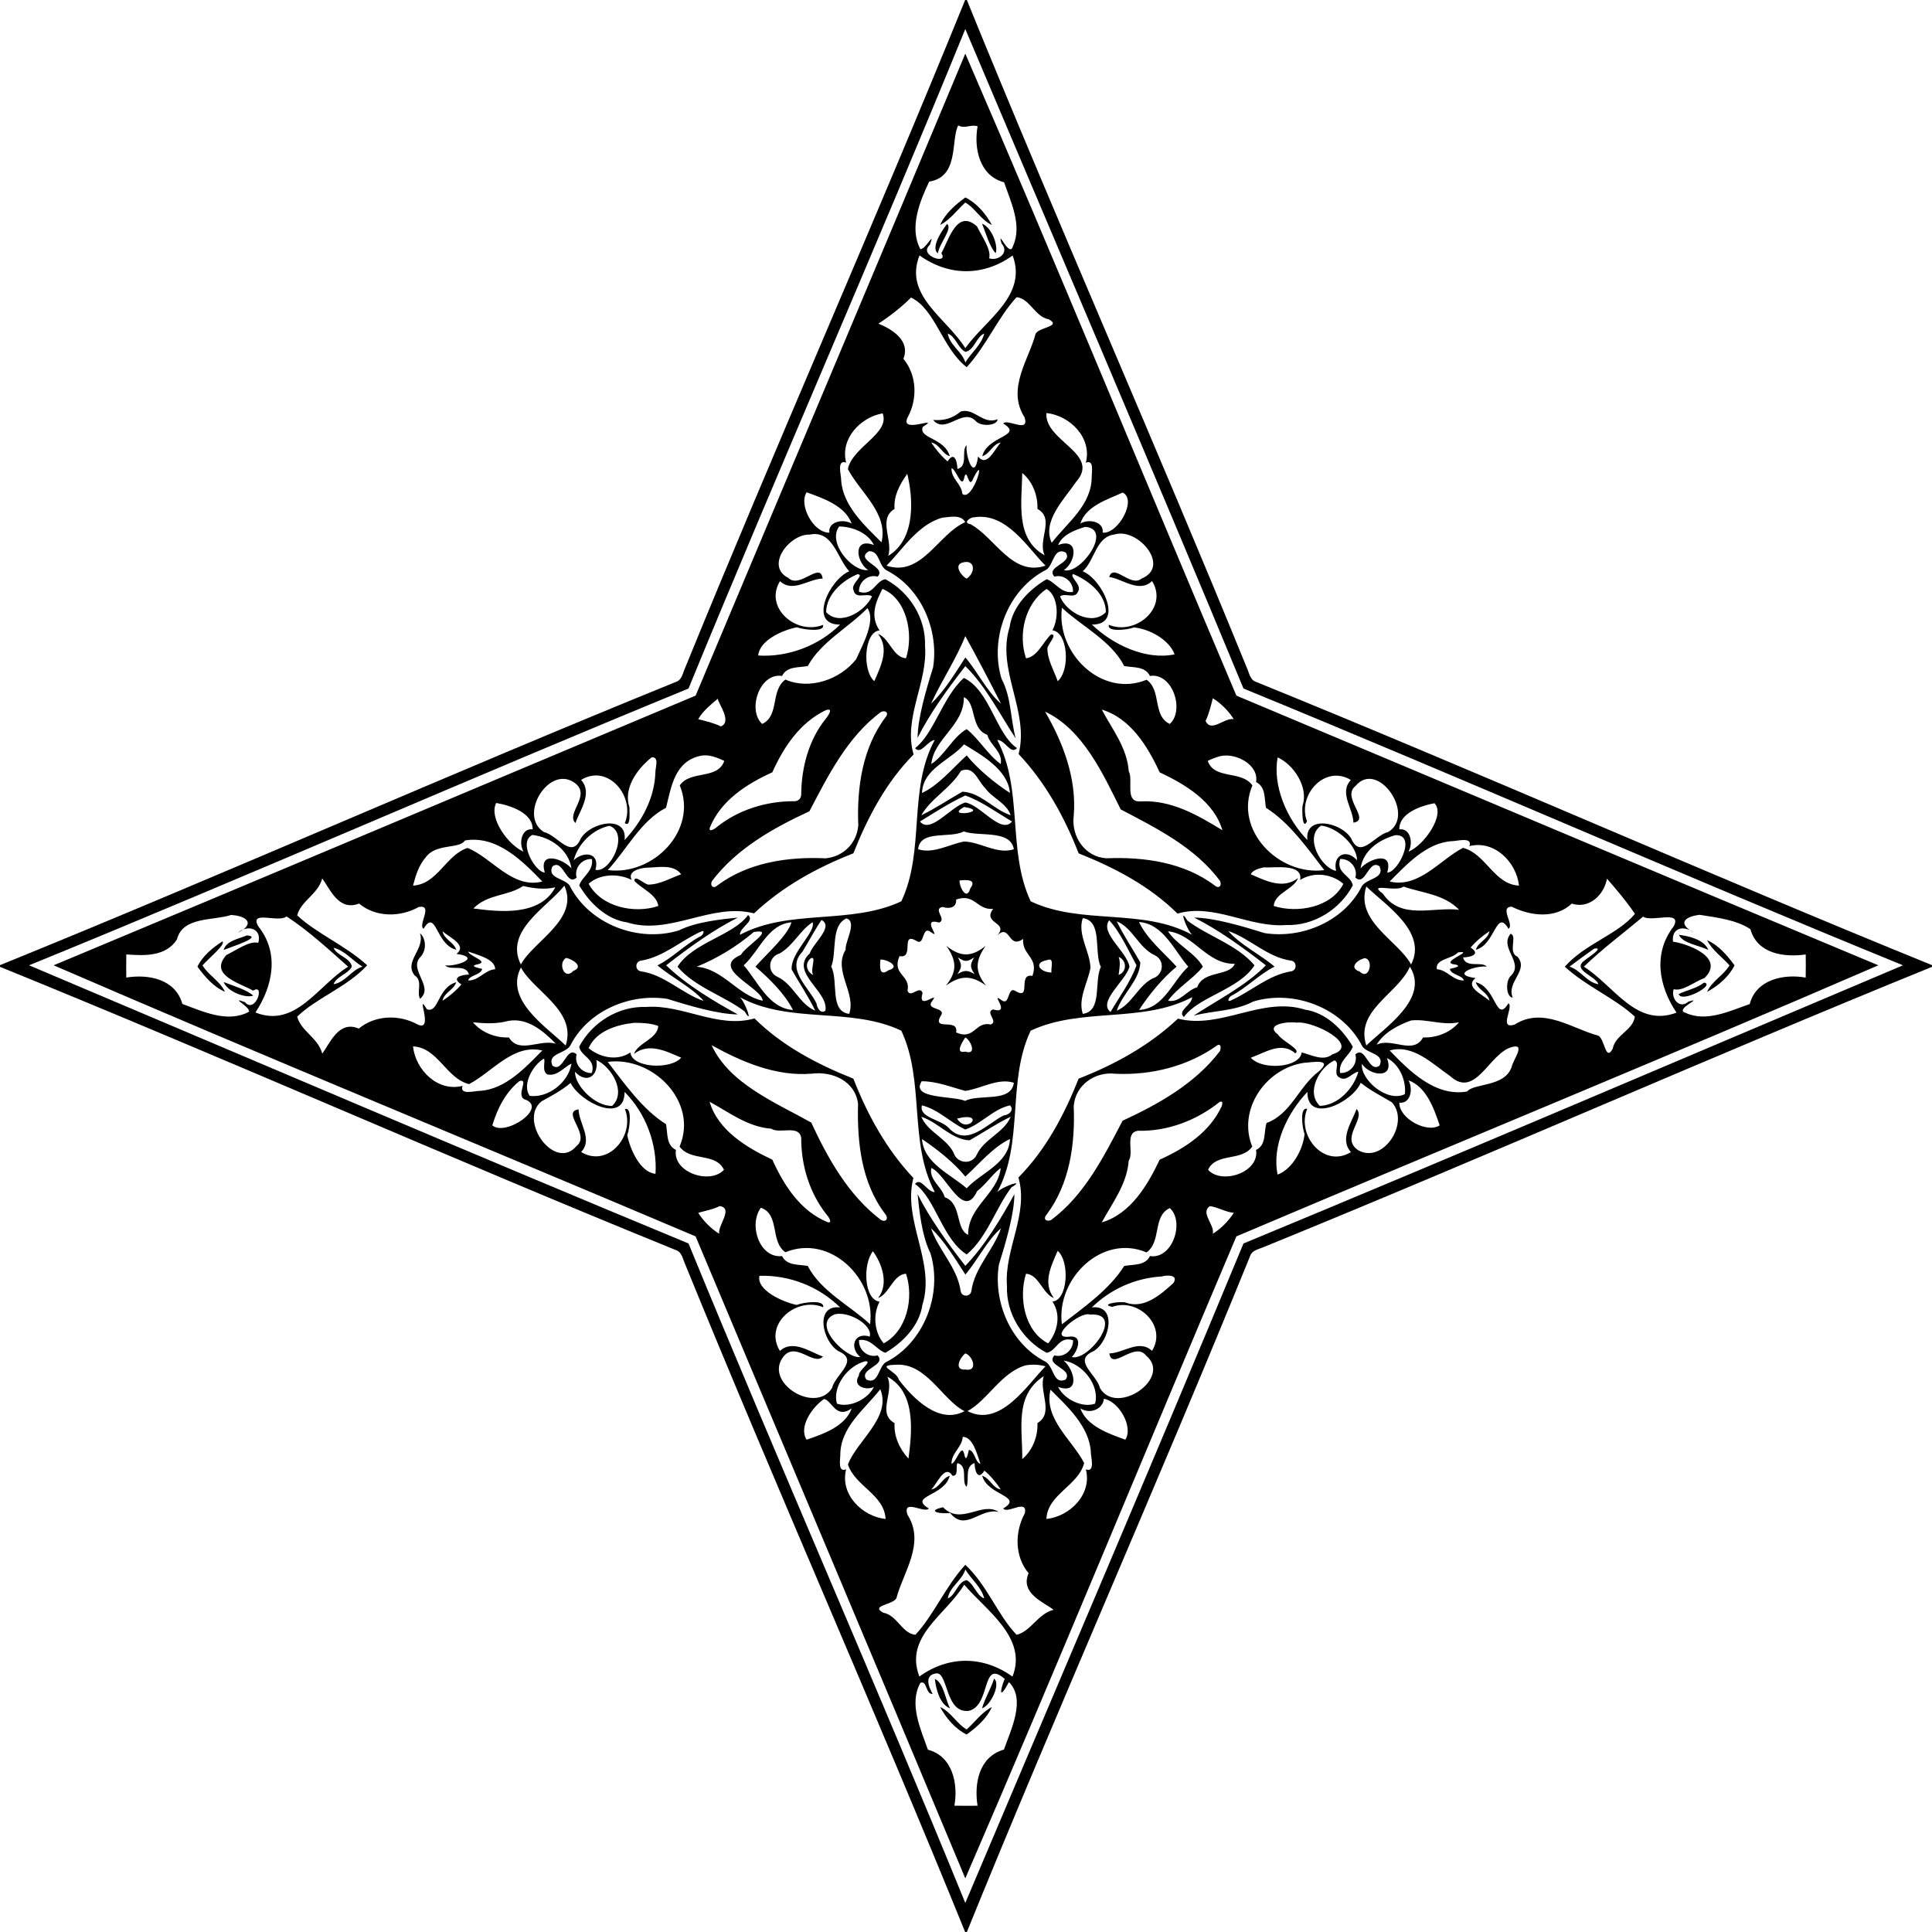 <?xml version="1.0" encoding="UTF-8" ?>
<!DOCTYPE svg PUBLIC "-//W3C//DTD SVG 1.1//EN" "http://www.w3.org/Graphics/SVG/1.1/DTD/svg11.dtd">
<svg width="1021pt" height="1021pt" viewBox="0 0 1021 1021" version="1.1" xmlns="http://www.w3.org/2000/svg">
<path fill="#000000" opacity="1.00" d=" M 510.05 0.00 L 510.95 0.00 C 559.01 118.26 610.80 234.82 658.96 353.02 C 660.18 355.63 660.59 359.33 663.74 360.34 C 783.41 408.94 901.32 461.43 1021.00 510.05 L 1021.00 510.95 C 902.74 559.01 786.18 610.80 667.98 658.96 C 665.37 660.18 661.67 660.59 660.66 663.74 C 612.06 783.41 559.57 901.32 510.95 1021.00 L 510.05 1021.00 C 461.99 902.74 410.20 786.18 362.04 667.98 C 360.81 665.37 360.41 661.67 357.26 660.66 C 237.59 612.06 119.68 559.57 0.00 510.95 L 0.00 510.05 C 119.68 461.43 237.59 408.94 357.26 360.34 C 360.41 359.33 360.81 355.63 362.04 353.02 C 410.20 234.82 461.99 118.26 510.05 0.00 M 510.13 15.35 C 462.51 132.04 411.70 247.22 363.86 363.86 C 247.22 411.70 132.04 462.51 15.35 510.13 C 130.68 558.90 247.45 608.91 363.86 657.14 C 411.70 773.78 462.51 888.96 510.13 1005.65 C 558.90 890.32 608.91 773.55 657.14 657.14 C 773.55 608.91 890.32 558.90 1005.65 510.13 C 888.96 462.51 773.78 411.70 657.14 363.86 C 608.91 247.45 558.90 130.68 510.13 15.35 Z" />
<path fill="#000000" opacity="1.00" d=" M 510.13 28.35 C 558.52 140.09 605.51 254.77 653.39 367.61 C 766.47 415.09 879.52 462.90 992.65 510.13 C 880.91 558.52 766.23 605.51 653.39 653.39 C 605.51 766.23 558.52 880.91 510.13 992.65 C 462.90 879.52 415.09 766.47 367.61 653.39 C 254.77 605.51 140.09 558.52 28.35 510.13 C 141.48 462.90 254.53 415.09 367.61 367.61 C 415.09 254.53 462.90 141.48 510.13 28.35 M 506.39 66.27 C 502.36 74.01 507.08 93.48 491.04 95.97 C 486.15 106.22 480.35 120.34 486.36 131.62 C 489.02 132.16 494.50 120.99 491.40 129.41 C 484.86 135.07 501.66 140.34 497.47 133.77 C 501.29 127.32 505.56 109.98 516.32 119.66 C 518.89 125.00 523.96 131.87 522.74 136.49 C 527.45 138.15 533.62 133.48 529.31 128.70 C 526.68 119.81 533.48 136.69 535.25 130.20 C 540.38 119.27 534.16 106.66 530.62 96.32 C 517.67 93.00 514.53 78.37 516.63 66.75 C 512.90 65.54 509.94 68.27 506.39 66.27 M 485.93 134.98 C 477.50 156.20 500.15 167.97 510.14 183.97 C 520.83 168.94 543.06 156.27 535.15 135.02 C 519.71 146.11 501.47 146.07 485.93 134.98 M 481.45 157.24 C 476.33 162.42 469.95 167.32 464.21 171.03 C 471.09 173.83 481.30 179.83 477.42 189.61 C 484.55 198.22 485.01 210.78 479.63 220.64 C 475.17 229.85 498.07 219.06 487.62 225.63 C 485.38 231.90 499.17 231.23 501.92 241.10 C 497.78 239.81 496.47 234.62 492.12 233.86 C 494.46 237.45 497.73 241.32 500.78 243.83 C 504.14 238.38 505.88 243.41 505.97 247.83 C 511.89 246.26 507.79 238.02 510.82 235.27 C 510.15 241.37 515.04 254.81 516.89 241.23 C 521.57 247.16 525.47 237.59 528.88 233.86 C 524.53 234.62 523.22 239.81 519.09 241.11 C 521.74 230.16 541.21 230.53 530.17 223.82 C 532.34 220.96 544.15 229.29 541.47 220.58 C 531.75 205.52 543.86 189.76 547.28 176.39 C 549.10 172.84 561.29 172.59 554.23 168.74 C 546.77 167.35 544.40 157.82 537.25 157.06 C 527.54 167.44 521.48 182.44 510.87 194.05 C 497.91 184.07 494.39 163.44 481.45 157.24 M 500.88 176.27 C 501.80 182.38 508.29 185.62 510.17 191.55 C 512.93 186.77 518.80 182.13 520.13 176.26 C 515.89 177.97 514.92 185.15 510.14 185.94 C 506.21 183.87 505.01 177.83 500.88 176.27 M 466.44 218.44 C 454.59 220.55 443.93 231.96 447.16 244.46 C 441.96 242.60 444.62 251.43 444.51 253.47 C 445.20 267.20 457.28 278.06 465.85 286.60 C 469.55 271.20 454.41 260.11 448.07 247.86 C 450.55 236.07 470.52 229.05 466.44 218.44 M 552.99 218.27 C 551.87 233.20 581.95 239.67 568.68 254.65 C 562.61 263.61 550.45 275.51 555.80 286.85 C 564.05 276.17 577.00 266.87 576.93 251.92 C 576.96 249.01 578.22 242.79 573.82 244.52 C 577.27 231.42 565.46 219.58 552.99 218.27 M 502.86 247.40 C 502.49 252.86 508.20 255.75 508.58 261.04 C 514.20 265.45 521.68 238.41 514.50 252.47 C 511.83 259.65 511.27 247.06 509.73 251.84 C 508.34 259.50 505.37 247.91 502.86 247.40 M 479.44 250.41 C 475.45 256.14 472.19 261.95 472.75 268.94 C 463.76 274.30 472.08 285.59 469.40 293.76 C 484.64 284.57 482.26 261.70 479.44 250.41 M 540.22 249.97 C 540.01 265.45 536.32 284.67 552.09 293.48 C 548.12 285.37 557.75 274.17 548.25 268.94 C 548.55 261.93 545.69 254.41 540.22 249.97 M 426.29 260.18 C 421.89 266.82 429.91 281.70 438.27 281.49 C 437.53 275.57 445.68 274.03 450.07 276.70 C 446.71 267.34 434.98 263.28 426.29 260.18 M 593.27 260.31 C 585.15 264.06 573.93 267.35 570.92 276.69 C 575.31 274.04 583.47 275.57 582.73 281.49 C 590.95 282.36 601.03 263.85 593.27 260.31 M 498.03 273.57 C 485.00 277.08 476.49 291.03 468.47 298.94 C 487.09 305.07 495.73 282.20 510.11 275.94 C 507.72 271.70 502.03 273.25 498.03 273.57 M 514.64 273.40 C 512.79 273.31 508.55 276.39 512.89 277.02 C 525.84 284.06 534.90 304.85 552.53 298.94 C 543.10 289.61 531.90 270.51 514.64 273.40 M 443.49 278.21 C 437.03 286.75 450.45 302.33 458.76 301.26 C 452.33 296.94 450.60 283.74 461.84 288.05 C 458.66 281.47 450.42 278.34 443.49 278.21 M 573.46 278.43 C 568.05 280.13 561.52 282.43 559.16 288.05 C 570.40 283.74 568.68 296.94 562.24 301.26 C 570.91 304.02 588.48 279.39 573.46 278.43 M 427.86 282.53 C 417.33 282.06 404.09 299.12 416.59 305.39 C 422.63 311.42 433.55 296.42 434.74 305.76 C 427.29 305.88 418.98 313.49 412.20 307.11 C 403.60 321.27 420.93 335.78 434.89 330.25 C 436.27 334.15 424.85 332.86 421.07 331.50 C 413.54 333.01 401.37 338.37 400.69 346.42 C 416.44 347.40 432.76 341.23 443.97 330.07 C 426.82 330.27 438.34 306.30 448.80 301.89 C 442.38 295.10 440.20 279.89 427.86 282.53 M 589.04 282.45 C 579.12 283.58 578.62 296.17 572.20 301.89 C 582.66 306.30 594.18 330.27 577.03 330.07 C 588.16 340.72 605.48 349.00 620.74 345.81 C 617.87 338.06 607.55 332.39 599.29 331.58 C 595.67 332.93 584.87 334.14 585.99 330.18 C 599.88 335.98 617.66 321.39 608.83 307.06 C 601.89 313.70 593.01 305.70 586.17 304.94 C 588.53 297.36 597.36 310.59 603.27 305.78 C 619.00 299.29 601.15 278.63 589.04 282.45 M 459.25 291.27 C 451.03 296.15 469.07 299.49 463.77 304.73 C 458.75 303.30 453.67 307.57 453.95 312.75 C 461.56 315.11 462.49 307.03 467.88 306.09 C 480.69 312.86 489.37 326.80 488.85 341.36 C 490.37 360.81 477.19 379.32 482.80 398.73 C 468.24 413.42 458.54 431.94 450.97 450.97 C 431.82 458.44 413.55 468.49 398.49 482.69 C 375.84 476.85 353.94 494.59 331.36 487.44 C 320.44 485.91 311.41 477.03 306.09 467.88 C 307.70 463.05 313.75 460.47 312.82 453.99 C 307.59 453.56 303.31 458.75 304.73 463.77 C 299.28 468.78 297.76 453.57 291.93 457.87 C 289.01 464.20 298.29 464.10 301.01 467.94 C 311.24 488.37 337.30 498.30 358.78 491.69 C 367.98 487.06 381.87 485.74 389.93 484.92 C 377.08 491.32 363.96 500.86 352.04 510.14 C 362.56 520.35 377.45 529.28 389.93 536.08 C 379.46 536.01 364.39 531.54 352.74 527.89 C 333.21 524.80 311.31 533.86 301.77 551.79 C 299.74 557.06 288.93 556.20 291.93 563.13 C 297.76 567.42 299.27 552.22 304.73 557.23 C 303.30 562.25 307.57 567.33 312.75 567.05 C 315.11 559.42 307.03 558.52 306.09 553.12 C 312.86 540.31 326.80 531.63 341.36 532.15 C 360.81 530.63 379.32 543.81 398.73 538.20 C 413.42 552.76 431.94 562.46 450.97 570.03 C 458.44 589.18 468.49 607.45 482.69 622.51 C 476.85 645.16 494.59 667.05 487.44 689.64 C 485.91 700.56 477.03 709.59 467.88 714.91 C 463.05 713.29 460.47 707.25 453.99 708.18 C 453.56 713.41 458.75 717.69 463.77 716.27 C 468.78 721.72 453.57 723.24 457.87 729.07 C 464.20 731.99 464.10 722.71 467.94 719.99 C 488.37 709.76 498.30 683.69 491.69 662.22 C 487.06 653.02 485.74 639.12 484.92 631.07 C 491.32 643.92 500.86 657.04 510.14 668.96 C 520.35 658.44 529.28 643.55 536.08 631.07 C 536.01 641.53 531.54 656.61 527.89 668.26 C 524.80 687.79 533.86 709.69 551.79 719.23 C 557.06 721.25 556.20 732.07 563.13 729.07 C 567.42 723.24 552.22 721.72 557.23 716.27 C 562.25 717.69 567.33 713.43 567.05 708.25 C 559.42 705.87 558.52 713.97 553.12 714.91 C 540.31 708.14 531.63 694.20 532.15 679.64 C 530.63 660.19 543.81 641.68 538.20 622.27 C 552.76 607.57 562.46 589.06 570.03 570.03 C 589.18 562.56 607.45 552.51 622.51 538.31 C 645.16 544.15 667.05 526.40 689.64 533.56 C 700.56 535.09 709.59 543.97 714.91 553.12 C 713.29 557.95 707.25 560.53 708.18 567.01 C 713.41 567.43 717.69 562.25 716.27 557.23 C 721.72 552.21 723.24 567.42 729.07 563.13 C 731.99 556.79 722.71 556.90 719.99 553.06 C 709.76 532.63 683.69 522.70 662.22 529.31 C 652.46 534.49 641.17 533.97 630.78 536.76 C 642.58 528.94 658.57 520.88 668.96 510.14 C 657.04 500.86 643.92 491.32 631.07 484.92 C 641.53 484.99 656.61 489.46 668.26 493.11 C 687.79 496.20 709.69 487.14 719.23 469.21 C 721.25 463.94 732.07 464.80 729.07 457.87 C 723.24 453.57 721.72 468.78 716.27 463.77 C 717.69 458.75 713.43 453.67 708.25 453.95 C 705.87 461.56 713.97 462.49 714.91 467.88 C 708.14 480.69 694.20 489.37 679.64 488.85 C 660.19 490.37 641.68 477.19 622.27 482.80 C 607.57 468.24 589.06 458.54 570.03 450.97 C 562.56 431.82 552.51 413.55 538.31 398.49 C 544.15 375.84 526.40 353.94 533.56 331.36 C 535.09 320.44 543.97 311.41 553.12 306.09 C 557.95 307.70 560.53 313.75 567.01 312.82 C 567.43 307.59 562.25 303.31 557.23 304.73 C 552.21 299.28 567.42 297.76 563.13 291.93 C 556.79 289.01 556.90 298.29 553.06 301.01 C 532.63 311.24 522.70 337.30 529.31 358.78 C 534.49 368.54 533.97 379.83 536.76 390.22 C 528.94 378.42 520.88 362.43 510.14 352.04 C 500.86 363.96 491.32 377.08 484.92 389.93 C 484.99 379.46 489.46 364.39 493.11 352.74 C 496.20 333.21 487.14 311.31 469.21 301.77 C 464.01 299.64 465.33 291.23 459.25 291.27 M 508.23 297.43 C 503.98 299.03 508.46 304.78 510.85 305.78 C 515.86 302.51 515.30 295.05 508.23 297.43 M 453.24 303.43 C 445.11 306.73 436.69 314.26 436.58 323.50 C 443.81 331.28 457.21 323.10 460.83 315.14 C 457.69 313.17 452.11 316.95 451.04 311.82 C 449.35 308.61 457.22 303.76 453.24 303.43 M 567.09 303.36 C 565.05 304.96 571.94 309.02 569.75 312.57 C 567.99 316.86 563.14 313.03 560.18 315.18 C 563.51 323.59 577.03 331.12 584.42 323.51 C 584.41 313.93 575.30 306.71 567.09 303.36 M 466.34 311.19 C 463.11 317.57 459.44 325.23 464.81 333.17 C 456.73 333.73 455.46 354.23 462.05 359.98 C 465.55 351.88 470.11 342.95 464.05 335.04 C 469.94 337.11 471.93 347.46 478.79 347.88 C 482.95 335.26 479.32 316.49 466.34 311.19 M 553.06 311.25 C 541.66 318.94 537.93 335.15 542.21 347.89 C 548.25 347.14 551.25 339.20 555.44 335.28 C 559.09 335.02 553.88 340.37 553.52 342.50 C 553.49 348.64 556.95 354.27 558.97 359.98 C 565.82 353.86 564.25 333.95 556.17 333.12 C 560.02 325.85 558.93 314.46 553.06 311.25 M 458.42 321.40 C 448.18 331.89 434.01 339.05 426.89 351.97 C 422.06 352.91 415.87 351.97 413.30 357.21 C 401.36 355.35 394.81 375.33 402.80 382.58 C 412.05 378.23 407.01 365.02 415.06 359.14 C 427.90 364.74 444.00 359.12 452.44 348.38 C 456.08 340.43 462.94 327.86 458.42 321.40 M 561.20 321.18 C 558.04 345.15 582.19 369.00 605.94 359.23 C 613.99 364.88 608.94 378.28 618.20 382.58 C 626.19 375.33 619.64 355.35 607.70 357.21 C 605.13 351.98 598.95 352.89 594.12 351.98 C 587.21 338.55 571.79 331.07 561.20 321.18 M 510.13 336.14 C 505.49 347.95 497.50 359.93 492.01 371.90 C 498.94 365.42 504.72 355.82 510.17 347.45 C 516.42 354.71 521.72 365.62 528.99 371.90 C 523.02 360.15 515.95 346.63 510.13 336.14 M 379.33 369.26 C 375.67 372.35 371.34 375.81 368.99 380.07 C 373.06 381.09 377.18 382.04 380.98 383.89 C 387.02 381.38 379.65 371.90 379.33 369.26 M 640.93 368.99 C 639.89 373.06 638.96 377.18 637.11 380.98 C 640.06 387.45 647.18 379.00 652.01 380.07 C 649.35 375.79 645.20 371.65 640.93 368.99 M 436.47 375.29 C 422.78 381.77 414.16 394.77 408.15 408.15 C 394.64 414.25 381.01 422.98 375.17 437.24 C 374.20 440.25 377.94 437.95 378.95 436.97 C 390.38 427.85 405.08 423.35 419.64 423.42 C 421.89 423.50 423.50 421.89 423.42 419.64 C 423.56 405.68 427.32 391.22 436.14 380.16 C 437.45 378.59 440.87 373.82 436.47 375.29 M 582.26 375.00 C 587.65 385.23 595.65 395.16 596.50 407.56 C 599.12 412.36 594.02 424.19 602.91 423.51 C 618.94 422.61 633.21 430.91 646.00 438.76 C 641.55 423.58 626.38 414.52 612.85 408.15 C 606.52 394.46 597.48 379.60 582.26 375.00 M 465.58 376.25 C 447.81 389.33 437.49 410.17 427.74 428.74 C 408.69 437.54 389.24 448.44 376.25 465.62 C 375.05 467.89 376.80 469.91 378.95 468.04 C 395.22 455.79 416.38 452.64 436.31 453.60 C 445.74 452.64 452.68 445.74 453.58 436.29 C 452.75 416.40 455.71 395.20 468.04 378.95 C 469.90 376.69 467.90 375.17 465.58 376.25 M 552.29 376.07 C 561.73 392.33 569.03 411.31 567.45 430.88 C 565.97 441.89 573.17 452.86 584.71 453.58 C 604.60 452.75 625.80 455.71 642.05 468.04 C 644.30 469.90 645.82 467.90 644.75 465.58 C 631.67 447.81 610.83 437.49 592.26 427.74 C 582.74 408.60 572.22 385.48 552.29 376.07 M 370.39 399.38 C 356.56 402.22 354.77 415.72 351.98 426.88 C 338.55 433.79 331.07 449.21 321.18 459.80 C 345.15 462.96 369.00 438.81 359.23 415.06 C 364.92 406.83 379.22 412.27 382.76 402.10 C 378.93 400.32 374.68 398.56 370.39 399.38 M 644.99 399.57 C 642.65 400.16 640.40 401.05 638.24 402.10 C 641.84 412.27 655.93 406.83 661.86 415.06 C 651.81 438.72 675.93 462.97 699.84 459.83 C 690.93 448.29 681.51 434.76 669.03 426.89 C 668.09 422.06 669.03 415.87 663.79 413.30 C 665.40 404.28 653.28 397.74 644.99 399.57 M 344.35 400.25 C 336.81 406.28 329.19 416.58 332.68 426.76 C 332.51 429.22 333.54 437.39 330.18 435.01 C 335.98 421.12 321.39 403.34 307.06 412.17 C 313.57 419.09 305.93 429.16 304.12 434.94 C 298.77 429.89 313.02 420.08 303.42 413.53 C 289.91 404.27 273.70 431.03 287.40 439.68 C 294.70 441.34 302.04 454.56 306.98 443.02 C 312.36 434.34 331.68 430.54 330.07 443.97 C 339.15 434.26 346.01 421.69 346.36 407.96 C 346.35 405.53 348.50 399.79 344.35 400.25 M 675.18 400.27 C 672.48 415.43 680.06 432.84 690.93 443.97 C 689.32 430.54 708.64 434.34 714.02 443.02 C 718.95 454.56 726.30 441.34 733.60 439.69 C 748.52 430.82 728.11 401.20 716.34 415.36 C 708.65 421.43 724.65 433.34 715.24 434.74 C 715.12 427.29 707.51 418.98 713.89 412.20 C 700.22 403.79 685.41 420.22 690.71 434.04 C 688.25 439.10 687.95 428.22 688.40 425.53 C 691.61 415.87 683.44 403.85 675.18 400.27 M 262.23 424.34 C 258.10 432.19 268.64 446.68 276.69 450.08 C 274.04 445.68 275.57 437.53 281.49 438.27 C 281.62 429.59 269.78 425.63 262.23 424.34 M 758.08 424.48 C 750.77 425.82 739.29 429.84 739.51 438.27 C 745.43 437.53 746.96 445.68 744.30 450.07 C 752.39 446.98 764.01 430.55 758.08 424.48 M 322.11 436.40 C 313.09 438.31 305.53 445.84 303.16 454.64 C 308.51 449.52 317.25 450.56 314.67 459.65 C 322.30 461.70 332.94 440.52 322.11 436.40 M 698.17 436.32 C 688.87 442.44 698.45 458.96 706.11 460.23 C 704.07 452.03 711.42 448.21 717.13 454.60 C 717.31 447.25 706.98 437.25 698.17 436.32 M 281.35 441.24 C 273.52 444.99 283.06 461.13 287.91 461.10 C 284.39 449.28 297.62 453.86 302.00 458.91 C 300.48 448.88 290.69 442.29 281.35 441.24 M 737.40 441.37 C 728.80 443.71 720.41 449.49 719.00 458.91 C 723.38 453.87 736.60 449.28 733.09 461.10 C 738.52 461.51 749.14 440.85 737.40 441.37 M 245.68 444.17 C 242.95 448.80 230.37 445.57 225.02 453.02 C 221.37 457.12 219.61 462.80 218.27 468.01 C 231.21 467.32 235.51 451.92 247.07 448.11 C 259.94 453.22 270.80 469.96 286.60 465.85 C 276.51 455.39 262.68 441.21 245.68 444.17 M 767.53 444.51 C 753.80 445.20 742.94 457.28 734.40 465.85 C 749.80 469.55 760.89 454.41 773.14 448.07 C 785.21 451.09 789.58 467.43 802.73 468.01 C 801.42 455.55 789.63 443.78 776.54 447.16 C 778.41 441.96 769.55 444.62 767.53 444.51 M 341.86 458.54 C 338.66 458.69 331.33 460.22 333.85 465.02 C 326.17 461.15 316.48 462.12 311.08 467.03 C 317.66 479.27 335.14 483.09 347.89 478.79 C 347.14 472.75 339.20 469.75 335.28 465.56 C 335.02 461.90 340.37 467.12 342.50 467.48 C 348.64 467.51 354.27 464.05 359.98 462.03 C 355.85 456.48 347.87 458.45 341.86 458.54 M 667.70 458.39 C 665.35 459.01 662.04 459.71 661.02 462.05 C 669.12 465.55 678.05 470.11 685.96 464.05 C 683.88 469.94 673.54 471.93 673.12 478.79 C 685.82 482.75 703.51 479.60 709.93 467.08 C 704.46 462.23 694.93 460.19 687.09 465.02 C 688.74 456.08 673.34 458.75 667.70 458.39 M 170.28 464.22 C 168.23 472.43 158.91 476.20 157.06 483.75 C 167.44 493.46 182.44 499.52 194.05 510.13 C 183.20 521.80 167.38 527.26 157.06 537.25 C 158.91 544.80 168.23 548.56 170.28 556.78 C 174.36 551.48 178.99 538.98 189.61 543.58 C 198.22 536.45 210.78 535.99 220.64 541.37 C 229.85 545.83 219.06 522.93 225.63 533.38 C 231.90 535.62 231.23 521.83 241.10 519.08 C 239.81 523.22 234.62 524.53 233.86 528.88 C 237.45 526.54 241.32 523.27 243.83 520.22 C 238.38 516.86 243.41 515.10 247.83 515.03 C 246.26 509.10 238.02 513.20 235.27 510.18 C 241.37 510.85 254.81 505.96 241.23 504.11 C 247.16 499.43 237.59 495.53 233.86 492.12 C 234.62 496.46 239.81 497.78 241.11 501.91 C 230.16 499.26 230.53 479.79 223.82 490.83 C 220.69 488.77 229.22 477.93 221.34 479.30 C 211.46 484.83 198.54 484.85 189.75 477.50 C 178.92 481.76 174.41 469.73 170.28 464.22 M 849.24 464.37 C 847.68 472.96 839.76 480.53 830.63 477.53 C 821.95 485.70 808.82 484.11 798.89 479.16 C 792.12 479.18 800.44 488.78 797.18 490.83 C 790.65 479.75 790.27 499.32 779.90 501.92 C 781.19 497.78 786.38 496.47 787.14 492.12 C 783.54 494.46 779.68 497.73 777.17 500.78 C 782.62 504.14 777.57 505.88 773.17 505.97 C 774.73 511.89 782.97 507.79 785.73 510.82 C 779.63 510.15 766.19 515.04 779.77 516.89 C 773.84 521.57 783.41 525.47 787.14 528.88 C 786.38 524.53 781.19 523.22 779.89 519.09 C 790.83 521.74 790.47 541.21 797.18 530.17 C 800.04 532.34 791.71 544.15 800.42 541.47 C 815.48 531.75 831.23 543.86 844.61 547.28 C 848.15 549.10 848.41 561.29 852.26 554.23 C 853.65 546.77 863.17 544.40 863.94 537.25 C 853.56 527.54 838.56 521.48 826.95 510.87 C 837.60 498.75 854.77 493.99 864.01 482.98 C 859.97 476.84 853.55 469.25 849.24 464.37 M 276.43 468.23 C 268.45 473.65 257.70 472.36 250.18 480.10 C 263.51 481.84 285.21 484.45 293.48 468.91 C 287.66 470.31 281.93 469.45 276.43 468.23 M 298.26 468.05 C 288.92 479.71 266.40 491.91 275.25 509.72 C 281.79 497.37 306.23 485.89 298.26 468.05 M 722.06 468.47 C 716.01 486.90 739.05 497.19 745.71 509.71 C 754.69 492.40 731.69 478.00 722.06 468.47 M 741.68 468.51 C 737.97 471.75 722.27 466.05 730.81 472.28 C 740.28 486.36 757.17 479.16 771.08 480.78 C 763.11 472.48 751.19 471.88 741.68 468.51 M 122.11 483.54 C 112.56 486.64 96.55 484.32 93.52 496.43 C 87.74 505.60 76.13 505.11 66.75 504.37 C 66.63 508.77 66.72 512.19 66.73 516.60 C 78.50 514.74 92.63 517.32 96.40 530.56 C 107.08 534.48 120.40 540.84 131.62 534.64 C 132.16 531.97 120.99 526.50 129.41 529.60 C 135.07 536.13 140.34 519.34 133.77 523.53 C 127.32 519.70 109.98 515.43 119.66 504.68 C 125.00 502.10 131.87 497.04 136.49 498.26 C 138.59 490.82 131.05 488.39 125.84 492.84 C 135.18 488.16 130.28 483.92 122.11 483.54 M 898.24 483.45 C 889.98 484.42 886.47 488.16 895.17 492.84 C 890.03 488.94 883.30 490.02 884.11 497.65 C 890.00 498.30 912.31 505.43 900.83 516.82 C 895.35 518.84 889.04 524.15 884.51 522.74 C 882.84 527.45 887.51 533.62 892.30 529.31 C 901.19 526.68 884.30 533.48 890.80 535.25 C 901.73 540.38 914.33 534.16 924.68 530.62 C 928.00 517.67 942.63 514.53 954.25 516.63 C 954.37 512.23 954.28 508.81 954.27 504.40 C 942.91 506.02 928.66 504.12 925.03 491.04 C 917.57 486.05 907.15 484.89 898.24 483.45 M 151.45 484.32 C 147.05 487.84 131.54 480.78 136.49 489.52 C 147.68 503.49 144.35 520.91 134.98 535.07 C 156.20 543.50 167.97 520.85 183.97 510.86 C 173.84 501.82 162.75 491.64 151.45 484.32 M 868.33 484.40 C 857.71 493.33 846.73 501.46 837.03 510.86 C 853.03 520.94 864.62 543.19 885.98 535.15 C 876.50 520.98 873.50 503.74 884.51 489.51 C 889.13 480.60 872.72 487.59 868.33 484.40 M 370.40 492.33 C 359.79 497.10 350.69 505.72 338.81 507.66 C 335.46 508.06 335.46 512.94 338.81 513.34 C 351.30 515.15 360.41 525.07 371.90 528.99 C 365.62 521.72 354.71 516.42 347.45 510.17 C 355.58 506.07 361.92 499.22 369.94 494.93 C 371.41 494.52 373.11 491.02 370.40 492.33 M 649.10 492.01 C 655.38 499.28 666.29 504.58 673.55 510.83 C 665.42 514.92 659.08 521.77 651.06 526.07 C 649.58 526.47 647.88 529.97 650.60 528.67 C 661.21 523.90 670.30 515.28 682.19 513.34 C 685.53 512.94 685.53 508.06 682.19 507.66 C 669.70 505.85 660.59 495.93 649.10 492.01 M 176.26 500.87 C 177.97 505.10 185.15 506.08 185.94 510.86 C 183.87 514.78 177.83 515.98 176.27 520.12 C 182.38 519.20 185.62 512.71 191.55 510.83 C 186.77 508.07 182.13 502.19 176.26 500.87 M 842.48 501.31 C 838.25 504.26 833.30 507.96 829.45 510.83 C 835.38 512.72 838.62 519.20 844.74 520.13 C 843.14 515.66 830.33 512.57 837.46 507.53 C 838.87 506.27 848.32 500.31 842.48 501.31 M 247.40 502.86 C 247.91 505.37 259.50 508.34 251.84 509.73 C 247.93 510.67 253.34 511.67 254.82 512.03 C 254.20 515.27 248.09 515.28 247.40 518.14 C 253.04 518.36 256.13 512.56 261.68 512.21 C 261.69 506.80 252.32 504.62 247.40 502.86 M 770.53 503.31 C 767.24 506.95 758.38 506.62 759.32 512.21 C 764.86 512.56 767.95 518.36 773.60 518.14 C 772.91 515.28 766.79 515.27 766.18 512.03 C 767.65 511.67 773.06 510.67 769.16 509.73 C 759.40 508.79 780.42 502.04 770.53 503.31 M 299.15 506.23 C 294.70 508.77 298.11 518.36 303.01 513.09 C 308.85 510.81 302.53 506.83 299.15 506.23 M 721.17 506.36 C 717.22 507.31 712.61 511.44 718.59 513.47 C 723.72 518.47 726.16 506.77 721.17 506.36 M 275.29 511.29 C 266.30 528.59 289.31 543.00 298.94 552.53 C 304.99 534.10 281.94 523.80 275.29 511.29 M 745.09 510.88 C 738.79 525.23 715.94 533.94 722.06 552.53 C 731.68 543.08 755.62 527.79 745.09 510.88 M 268.64 539.51 C 262.51 541.18 256.16 540.91 249.92 540.22 C 254.45 545.66 261.90 548.56 268.94 548.25 C 274.30 557.24 285.59 548.92 293.76 551.60 C 287.10 544.80 278.76 537.69 268.64 539.51 M 745.66 539.29 C 738.60 541.82 731.27 545.76 727.52 552.09 C 735.63 548.12 746.82 557.75 752.06 548.25 C 759.07 548.55 766.58 545.69 771.03 540.22 C 762.51 542.14 754.16 538.32 745.66 539.29 M 335.18 540.53 C 326.04 541.46 314.97 544.88 311.07 553.92 C 316.34 558.32 325.54 561.26 333.17 556.19 C 333.73 564.27 354.23 565.53 359.98 558.95 C 351.88 555.45 342.95 550.89 335.04 556.95 C 337.11 551.05 347.46 549.07 347.88 542.21 C 343.88 540.66 339.40 540.56 335.18 540.53 M 685.09 540.43 C 681.09 539.72 667.95 541.17 675.35 546.68 C 677.41 550.17 688.07 554.77 684.47 556.63 C 677.27 550.16 668.52 556.29 661.02 558.97 C 667.14 565.82 687.04 564.25 687.88 556.17 C 692.98 557.43 699.32 561.07 704.09 557.20 C 719.56 552.46 693.92 539.23 685.09 540.43 M 376.06 552.36 C 385.47 572.83 410.13 582.79 428.74 593.26 C 437.54 612.31 448.44 631.76 465.62 644.75 C 468.54 646.23 469.67 643.46 467.68 641.39 C 455.16 624.94 452.91 603.37 453.45 583.30 C 451.95 571.29 439.91 566.01 428.98 567.40 C 410.04 568.99 391.80 561.06 376.06 552.36 M 643.41 552.32 C 627.92 563.47 608.48 568.32 589.47 567.45 C 578.63 566.14 568.15 573.47 567.42 584.71 C 568.25 604.60 565.28 625.80 552.96 642.05 C 551.09 644.30 553.09 645.82 555.42 644.75 C 573.19 631.67 583.51 610.83 593.26 592.26 C 612.31 583.46 631.76 572.56 644.75 555.38 C 645.15 554.17 645.52 551.48 643.41 552.32 M 218.27 552.99 C 219.58 565.45 231.37 577.22 244.46 573.84 C 242.60 579.04 251.43 576.36 253.47 576.49 C 267.20 575.79 278.06 563.72 286.60 555.15 C 271.20 551.45 260.11 566.59 247.86 572.93 C 235.78 569.91 231.41 553.57 218.27 552.99 M 798.76 553.40 C 786.90 556.76 779.79 580.88 766.35 568.68 C 757.11 562.31 746.73 551.63 734.40 555.15 C 744.49 565.61 758.32 579.78 775.32 576.83 C 778.97 572.30 795.21 574.59 798.86 563.83 C 799.49 560.24 806.79 551.03 798.76 553.40 M 287.38 559.46 C 281.33 563.10 275.84 573.28 279.90 579.11 C 289.52 580.44 300.44 572.14 302.00 562.09 C 298.02 563.93 294.58 568.89 289.40 567.82 C 285.97 566.27 288.56 560.17 287.38 559.46 M 732.95 559.16 C 737.26 570.40 724.06 568.68 719.74 562.24 C 718.87 570.61 733.19 582.87 742.41 578.21 C 743.29 571.30 739.60 562.39 732.95 559.16 M 315.14 560.17 C 316.57 568.28 310.23 573.24 303.87 566.40 C 303.73 573.71 314.46 584.71 323.50 584.42 C 331.28 577.18 323.10 563.78 315.14 560.17 M 705.20 560.41 C 697.23 564.09 689.96 577.20 697.49 584.42 C 707.05 584.15 715.36 575.28 717.84 566.36 C 714.49 566.81 711.63 571.93 707.76 569.35 C 704.12 567.58 708.59 561.39 705.20 560.41 M 321.16 561.17 C 330.07 572.71 339.49 586.24 351.97 594.11 C 352.91 598.94 351.97 605.13 357.21 607.70 C 355.35 619.64 375.33 626.19 382.58 618.20 C 378.23 608.94 365.02 613.99 359.14 605.94 C 369.19 582.28 345.07 558.03 321.16 561.17 M 689.13 561.66 C 668.92 564.62 653.82 586.38 661.77 605.94 C 656.12 613.99 642.71 608.94 638.42 618.20 C 645.67 626.19 665.65 619.64 663.79 607.70 C 669.38 605.02 667.74 598.32 669.34 593.45 C 682.35 588.75 686.46 573.93 697.12 566.07 C 704.80 559.13 693.20 561.50 689.13 561.66 M 274.50 571.32 C 267.22 577.15 262.77 585.99 260.18 594.71 C 266.99 600.87 290.30 585.07 277.01 580.89 C 272.70 578.44 279.82 569.66 274.50 571.32 M 744.31 570.92 C 746.95 575.31 745.43 583.47 739.51 582.73 C 739.30 591.09 754.17 599.09 760.82 594.72 C 757.86 585.95 753.81 574.29 744.31 570.92 M 301.56 572.31 C 296.84 576.23 291.46 579.14 286.11 582.07 C 273.67 592.30 293.34 619.22 304.66 605.64 C 312.35 599.57 296.34 587.65 305.76 586.26 C 305.88 593.71 313.49 602.02 307.11 608.80 C 321.27 617.40 335.78 600.07 330.25 586.11 C 334.15 584.73 332.86 596.15 331.50 599.93 C 333.01 607.45 338.37 619.63 346.42 620.31 C 347.40 604.55 341.23 588.24 330.07 577.03 C 330.15 594.33 306.43 582.36 301.56 572.31 M 719.11 572.20 C 714.70 582.66 690.73 594.18 690.93 577.03 C 680.28 588.16 672.00 605.48 675.19 620.74 C 682.94 617.87 688.61 607.55 689.42 599.29 C 688.07 595.67 686.85 584.87 690.82 585.99 C 685.02 599.88 699.61 617.66 713.94 608.83 C 707.43 601.91 715.07 591.83 716.88 586.06 C 722.06 591.24 707.76 601.50 718.02 608.01 C 731.27 615.04 745.27 592.98 735.50 582.49 C 729.95 579.18 724.14 576.31 719.11 572.20 M 375.00 582.24 C 379.45 597.42 394.62 606.47 408.15 612.85 C 414.25 626.35 422.98 639.99 437.24 645.83 C 440.25 646.79 437.95 643.05 436.97 642.05 C 427.85 630.62 423.35 615.91 423.42 601.36 C 422.33 594.13 412.05 599.45 407.56 596.48 C 395.18 595.59 385.17 587.73 375.00 582.24 M 644.50 582.37 C 632.32 592.10 617.10 597.94 601.36 597.58 C 594.13 598.67 599.45 608.93 596.48 613.44 C 595.59 625.82 587.73 635.83 582.24 646.00 C 597.42 641.55 606.47 626.38 612.85 612.85 C 626.21 606.86 639.37 598.29 645.67 584.50 C 646.02 583.26 646.40 581.54 644.50 582.37 M 380.31 637.37 C 376.75 639.20 372.79 639.83 368.99 640.93 C 371.65 645.20 375.79 649.35 380.07 652.01 C 379.19 647.65 387.83 638.46 380.31 637.37 M 639.37 637.41 C 634.12 640.88 642.02 647.21 640.93 652.01 C 645.20 649.35 649.35 645.20 652.01 640.93 C 647.68 640.56 643.38 637.85 639.37 637.41 M 402.10 638.24 C 395.39 647.38 401.46 665.15 413.30 663.79 C 415.87 669.02 422.05 668.10 426.88 669.02 C 433.79 682.45 449.21 689.93 459.80 699.82 C 462.96 675.85 438.81 652.00 415.06 661.77 C 406.83 656.08 412.27 641.78 402.10 638.24 M 618.20 638.42 C 608.94 642.77 613.99 655.97 605.94 661.86 C 582.28 651.81 558.03 675.93 561.17 699.84 C 572.71 690.93 586.24 681.51 594.11 669.03 C 598.94 668.09 605.13 669.03 607.70 663.79 C 619.64 665.65 626.19 645.67 618.20 638.42 M 492.01 649.10 C 495.93 660.59 505.85 669.70 507.66 682.19 C 508.06 685.53 512.94 685.53 513.34 682.19 C 515.15 669.70 525.07 660.59 528.99 649.10 C 521.72 655.38 516.42 666.29 510.17 673.55 C 504.72 665.18 498.94 655.57 492.01 649.10 M 461.31 661.23 C 455.75 668.36 456.68 686.92 464.83 687.88 C 460.91 695.34 462.41 704.71 467.03 709.92 C 479.27 703.34 483.09 685.85 478.79 673.11 C 471.93 673.55 469.95 683.88 464.05 685.96 C 470.03 678.37 465.85 667.42 461.31 661.23 M 558.95 661.02 C 555.45 669.12 550.89 678.05 556.95 685.96 C 551.05 683.88 549.07 673.54 542.21 673.12 C 538.24 685.82 541.40 703.51 553.92 709.93 C 558.32 704.66 561.26 695.45 556.19 687.83 C 564.27 687.27 565.53 666.77 558.95 661.02 M 401.33 674.23 C 399.72 681.91 413.76 688.09 421.01 689.61 C 424.81 688.14 435.92 686.72 435.01 690.82 C 421.12 685.02 403.34 699.61 412.17 713.94 C 419.09 707.43 429.16 715.07 434.94 716.88 C 429.89 722.23 420.08 707.97 413.53 717.58 C 404.27 731.09 431.03 747.30 439.68 733.60 C 441.34 726.30 454.56 718.95 443.02 714.02 C 434.34 708.63 430.54 689.32 443.97 690.93 C 432.81 679.90 417.18 673.72 401.33 674.23 M 613.91 674.58 C 599.98 675.38 586.87 681.26 577.03 690.93 C 590.45 689.32 586.66 708.64 577.98 714.02 C 566.43 718.95 579.65 726.30 581.31 733.60 C 590.18 748.52 619.80 728.11 605.64 716.34 C 599.57 708.65 587.65 724.65 586.26 715.24 C 593.71 715.12 602.02 707.51 608.80 713.89 C 617.01 700.68 601.49 685.71 587.82 690.62 C 580.77 689.31 591.96 687.48 594.86 688.35 C 604.60 691.95 613.40 684.15 620.14 678.02 C 622.97 673.54 616.62 673.77 613.91 674.58 M 441.08 694.59 C 428.35 699.85 447.62 718.39 454.60 717.13 C 448.65 712.05 451.41 703.76 459.65 706.33 C 461.26 700.13 448.39 692.70 441.08 694.59 M 576.08 694.70 C 570.72 692.72 552.63 708.15 565.63 706.32 C 572.62 705.87 569.29 714.36 566.40 717.13 C 575.13 719.63 595.05 693.44 576.08 694.70 M 510.15 715.22 C 507.26 717.45 503.91 724.18 510.18 723.76 C 517.09 724.98 514.07 716.43 510.15 715.22 M 457.41 719.35 C 448.08 721.58 439.75 732.65 442.29 741.78 C 448.83 744.14 458.59 739.58 461.84 732.95 C 457.64 735.03 450.25 732.51 453.88 726.99 C 453.58 724.05 461.36 719.49 457.41 719.35 M 562.09 719.00 C 567.73 723.70 571.21 737.13 559.16 732.95 C 562.45 739.59 572.11 744.19 578.71 741.78 C 581.31 732.12 572.16 720.56 562.09 719.00 M 473.25 721.24 C 462.04 721.52 474.19 724.61 474.96 729.09 C 482.72 739.23 496.39 752.98 509.72 745.75 C 498.00 739.89 489.57 719.94 473.25 721.24 M 541.94 721.56 C 529.07 725.30 521.68 740.25 511.29 745.71 C 528.59 754.69 543.00 731.69 552.53 722.06 C 549.07 721.11 545.45 720.93 541.94 721.56 M 468.91 727.52 C 472.88 735.63 463.24 746.82 472.75 752.06 C 472.32 759.06 475.37 765.72 480.10 770.82 C 481.84 757.48 484.45 735.79 468.91 727.52 M 551.60 727.24 C 535.83 737.62 540.49 755.24 540.22 771.08 C 545.66 766.55 548.56 759.10 548.25 752.06 C 557.24 746.70 548.92 735.41 551.60 727.24 M 465.20 734.15 C 456.95 744.83 444.00 754.13 444.07 769.08 C 444.00 771.96 442.78 778.21 447.18 776.48 C 443.73 789.58 455.54 801.41 468.01 802.73 C 467.32 789.79 451.92 785.48 448.11 773.93 C 452.78 761.45 471.28 748.96 465.20 734.15 M 555.15 734.40 C 551.45 749.80 566.59 760.89 572.93 773.14 C 569.91 785.21 553.57 789.58 552.99 802.73 C 565.45 801.42 577.22 789.63 573.84 776.54 C 579.04 778.41 576.36 769.55 576.49 767.53 C 575.79 753.80 563.72 742.94 555.15 734.40 M 435.49 739.31 C 429.29 743.52 421.87 754.14 426.28 760.82 C 435.05 757.86 446.70 753.81 450.08 744.31 C 441.72 750.18 439.75 740.16 435.49 739.31 M 583.37 739.19 C 582.92 744.46 576.40 747.64 570.93 744.30 C 574.29 753.66 586.02 757.71 594.71 760.82 C 599.06 754.07 591.37 740.60 583.37 739.19 M 508.79 759.32 C 508.44 764.86 502.63 767.95 502.86 773.60 C 505.37 773.09 508.34 761.50 509.73 769.16 C 510.67 773.06 511.67 767.65 512.03 766.18 C 515.27 766.79 515.28 772.91 518.14 773.60 C 516.38 768.68 514.20 759.31 508.79 759.32 M 505.97 773.17 C 504.91 775.32 506.77 780.17 503.33 779.88 C 499.36 773.45 495.23 784.22 492.12 787.14 C 496.46 786.38 497.78 781.19 501.91 779.89 C 499.26 790.83 479.79 790.47 490.83 797.18 C 488.66 800.04 476.85 791.71 479.53 800.42 C 489.25 815.48 477.14 831.23 473.72 844.61 C 471.90 848.15 459.71 848.41 466.77 852.26 C 474.22 853.65 476.60 863.17 483.75 863.94 C 493.46 853.56 499.52 838.56 510.13 826.95 C 521.80 837.80 527.26 853.62 537.25 863.94 C 544.80 862.09 548.56 852.76 556.78 850.72 C 551.48 846.64 538.98 842.00 543.58 831.39 C 536.19 822.55 536.15 809.69 541.62 799.64 C 543.10 791.82 532.18 800.30 530.17 797.18 C 541.25 790.65 521.68 790.27 519.08 779.90 C 523.22 781.19 524.53 786.38 528.88 787.14 C 526.54 783.54 523.27 779.68 520.22 777.17 C 516.86 782.62 515.10 777.57 515.03 773.17 C 509.67 775.00 512.33 781.68 510.82 785.73 C 507.79 782.97 511.89 774.73 505.97 773.17 M 510.17 829.45 C 508.28 835.38 501.80 838.62 500.87 844.74 C 505.10 843.02 506.08 835.84 510.86 835.06 C 514.78 837.12 515.98 843.16 520.12 844.73 C 518.81 838.86 512.92 834.22 510.17 829.45 M 509.56 837.44 C 499.79 853.51 477.76 864.78 485.85 885.98 C 501.29 874.89 519.52 874.93 535.07 886.02 C 543.29 865.31 520.50 850.54 509.56 837.44 M 495.39 884.30 C 488.39 884.72 490.43 890.96 492.84 895.16 C 489.11 895.59 489.97 887.62 486.35 889.39 C 480.22 900.62 486.61 913.89 490.38 924.68 C 503.33 928.00 506.47 942.63 504.37 954.25 C 508.77 954.37 512.19 954.28 516.60 954.27 C 514.74 942.50 517.32 928.37 530.56 924.60 C 534.13 914.26 542.32 898.07 533.19 888.94 C 527.97 898.65 528.28 893.78 530.95 887.23 C 518.44 876.42 523.90 900.99 512.11 904.11 C 499.78 905.66 501.15 885.28 495.39 884.30 Z" />
<path fill="#000000" opacity="1.00" d=" M 510.16 104.35 C 516.13 107.28 520.98 112.96 524.17 118.88 C 518.42 116.32 515.24 109.88 510.14 107.03 C 505.76 110.95 502.23 116.08 496.86 118.87 C 499.56 112.71 504.86 108.24 510.16 104.35 Z" />
<path fill="#000000" opacity="1.00" d=" M 500.51 118.32 C 503.63 120.80 496.21 128.88 495.66 133.88 C 491.73 131.05 497.52 122.11 500.51 118.32 Z" />
<path fill="#000000" opacity="1.00" d=" M 518.98 118.21 C 523.98 120.03 527.69 129.76 526.16 133.83 C 522.91 130.20 521.02 123.25 518.98 118.21 Z" />
<path fill="#000000" opacity="1.00" d=" M 507.74 217.45 C 515.00 215.43 519.36 224.63 527.20 221.57 C 527.10 224.99 518.44 225.67 515.57 222.46 C 508.75 215.27 499.60 229.84 493.13 221.93 C 498.92 222.39 503.34 221.12 507.74 217.45 Z" />
<path fill="#000000" opacity="1.00" d=" M 509.38 358.26 C 523.19 364.88 526.33 387.92 537.46 395.35 C 534.10 399.09 531.17 390.98 526.99 391.03 C 540.95 417.36 532.09 449.51 544.69 476.33 C 571.61 489.05 603.65 479.69 629.96 493.99 C 626.75 490.69 622.86 478.74 627.45 486.46 C 638.31 494.76 653.74 499.21 662.96 510.12 C 654.80 523.03 633.34 526.63 625.65 537.46 C 621.91 534.10 630.02 531.17 629.97 526.99 C 603.64 540.95 571.49 532.09 544.67 544.69 C 531.95 571.61 541.31 603.65 527.01 629.96 C 530.30 626.75 542.26 622.86 534.54 627.45 C 526.24 638.31 521.79 653.74 510.88 662.96 C 497.97 654.80 494.37 633.34 483.54 625.65 C 486.89 621.91 489.82 630.02 494.01 629.97 C 480.05 603.64 488.91 571.49 476.31 544.67 C 449.39 531.95 417.35 541.31 391.04 527.01 C 394.24 530.30 398.14 542.26 393.55 534.54 C 382.69 526.24 367.25 521.79 358.04 510.88 C 366.19 497.97 387.66 494.37 395.35 483.54 C 399.09 486.89 390.98 489.82 391.03 494.01 C 417.36 480.05 449.51 488.91 476.33 476.31 C 489.05 449.39 479.69 417.35 493.99 391.04 C 490.10 391.49 486.66 399.03 483.59 395.38 C 493.74 387.50 498.16 368.25 509.38 358.26 M 509.36 368.43 C 509.57 383.44 493.66 389.98 492.15 403.77 C 499.25 399.19 503.71 389.25 510.86 385.32 C 517.20 390.34 522.14 398.98 528.85 403.77 C 530.06 397.32 523.35 394.04 521.74 388.32 C 512.58 385.05 516.24 371.43 509.36 368.43 M 509.49 393.36 C 502.20 401.89 487.72 406.10 487.25 419.07 C 496.10 414.95 503.71 405.68 510.85 399.22 C 517.17 406.89 525.87 413.92 533.72 419.04 C 532.66 406.51 518.19 398.76 509.49 393.36 M 507.84 407.35 C 502.44 416.57 492.01 421.83 486.89 430.83 C 494.42 427.22 501.34 422.48 508.60 418.38 C 518.24 418.77 525.10 427.88 534.11 430.83 C 531.94 424.33 524.44 421.85 520.60 416.44 C 516.76 412.79 514.79 404.42 507.84 407.35 M 510.14 420.40 C 501.70 424.28 493.78 429.49 486.18 434.13 C 491.68 441.02 502.56 426.17 510.12 424.10 C 518.16 425.27 529.03 441.23 534.82 434.13 C 526.97 429.60 519.00 423.55 510.14 420.40 M 509.52 426.46 C 498.43 432.45 524.48 428.88 509.52 426.46 M 509.31 439.37 C 502.17 443.31 486.21 438.26 485.21 448.80 C 493.15 451.38 501.58 446.21 509.44 444.72 C 518.05 444.87 527.12 451.76 535.79 448.79 C 534.05 438.24 517.17 442.33 509.31 439.37 M 507.08 465.29 C 506.94 468.77 510.90 476.29 512.72 469.58 C 516.44 464.60 510.75 464.91 507.08 465.29 M 505.28 475.38 C 505.71 479.73 501.43 480.45 498.16 479.29 C 492.60 480.32 500.62 485.92 496.24 487.55 C 486.23 484.61 497.83 496.83 492.19 492.76 C 486.73 488.39 489.10 500.83 483.88 496.98 C 475.86 492.67 483.33 506.76 475.38 505.28 C 471.05 515.09 481.42 515.29 479.58 523.53 C 481.12 527.87 486.01 520.36 487.55 524.76 C 484.61 534.76 496.83 523.17 492.76 528.81 C 488.39 534.26 500.83 531.89 496.98 537.12 C 492.67 545.13 506.76 537.66 505.28 545.62 C 515.09 549.95 515.29 539.58 523.53 541.42 C 527.87 539.88 520.36 534.98 524.76 533.45 C 534.76 536.38 523.17 524.17 528.81 528.24 C 534.26 532.60 531.89 520.16 537.12 524.02 C 545.13 528.33 537.66 514.24 545.62 515.72 C 549.08 505.71 539.97 504.92 540.69 496.17 C 532.70 502.00 534.03 487.81 527.03 494.30 C 533.38 487.14 518.90 488.30 524.83 480.31 C 516.08 481.03 515.29 471.91 505.28 475.38 M 447.34 485.35 C 438.88 488.99 442.35 503.20 439.27 510.86 C 443.25 518.19 438.13 534.60 448.80 535.79 C 452.53 524.50 440.07 513.01 446.91 501.86 C 446.39 497.85 453.22 487.15 447.34 485.35 M 572.20 485.21 C 569.25 493.89 576.11 502.95 576.28 511.56 C 574.79 519.41 569.60 527.86 572.21 535.79 C 582.72 534.46 578.07 518.39 581.78 510.97 C 577.93 503.41 582.93 486.61 572.20 485.21 M 434.13 486.18 C 430.52 491.52 427.54 497.30 424.00 503.05 C 415.03 512.30 427.80 522.07 431.53 530.39 C 431.74 532.58 433.72 536.05 436.19 534.11 C 438.18 523.99 416.97 513.92 427.91 503.86 C 429.77 498.30 440.83 489.69 434.13 486.18 M 586.17 486.37 C 581.10 493.02 595.46 502.77 596.90 510.88 C 594.83 518.44 579.98 529.31 586.87 534.82 C 591.40 526.97 597.44 519.00 600.60 510.14 C 596.26 502.19 591.79 492.23 586.17 486.37 M 418.27 487.40 C 405.68 488.48 401.26 502.66 393.03 510.14 C 400.36 518.44 406.13 532.85 419.07 533.75 C 414.76 525.23 406.73 517.30 399.22 510.84 C 405.20 504.09 416.39 494.18 418.27 487.40 M 429.43 487.36 C 422.70 491.70 419.15 499.88 411.94 503.90 C 405.96 505.64 405.26 513.74 410.85 516.22 C 419.28 520.18 422.39 530.66 430.83 534.11 C 427.22 526.58 422.48 519.66 418.38 512.40 C 417.66 503.50 431.34 492.50 429.43 487.36 M 590.17 486.89 C 593.77 494.42 598.52 501.34 602.62 508.60 C 602.23 518.24 593.12 525.10 590.17 534.11 C 598.13 530.79 601.29 521.13 609.06 517.10 C 615.04 515.36 615.73 507.25 610.15 504.78 C 601.71 500.82 598.61 490.33 590.17 486.89 M 601.93 487.25 C 606.04 496.10 615.31 503.71 621.78 510.85 C 614.11 517.17 607.08 525.87 601.96 533.72 C 615.03 533.10 619.60 518.52 627.97 510.86 C 620.64 502.56 614.87 488.15 601.93 487.25 M 398.35 492.55 C 388.57 500.80 378.47 506.69 368.17 510.89 C 382.15 511.97 389.84 526.11 403.07 528.84 C 402.77 521.94 374.69 511.81 391.54 504.61 C 393.93 500.04 410.39 490.48 398.35 492.55 M 617.23 492.15 C 621.81 499.25 631.75 503.71 635.68 510.86 C 630.66 517.20 622.02 522.14 617.23 528.85 C 623.68 530.06 626.96 523.35 632.68 521.74 C 635.95 512.58 649.56 516.24 652.57 509.36 C 637.56 509.57 631.02 493.66 617.23 492.15 M 428.43 506.47 C 425.09 509.12 426.23 513.57 429.82 515.31 C 427.82 512.65 431.90 504.79 428.43 506.47 M 591.18 505.69 C 592.31 508.81 591.53 512.03 591.15 515.23 C 595.67 513.57 595.56 507.51 591.18 505.69 M 465.29 507.08 C 464.91 510.75 464.60 516.44 469.58 512.72 C 476.29 510.90 468.77 506.94 465.29 507.08 M 553.46 507.36 C 545.57 508.77 549.84 513.99 555.71 513.92 C 555.17 511.67 557.44 505.76 553.46 507.36 M 510.14 548.25 C 508.57 550.59 504.44 557.01 510.12 555.75 C 516.52 557.79 512.94 549.62 510.14 548.25 M 487.09 571.41 C 480.98 580.88 503.69 579.03 510.03 581.78 C 517.59 577.93 534.38 582.93 535.79 572.20 C 527.35 569.50 518.52 575.35 510.14 576.50 C 502.59 574.50 494.95 571.36 487.09 571.41 M 487.22 584.15 C 485.46 590.60 497.00 591.56 501.17 595.87 C 510.85 606.64 521.52 593.92 530.39 589.47 C 533.07 589.29 536.20 586.75 533.78 584.15 C 524.90 586.05 518.44 594.12 510.12 596.90 C 502.31 593.29 495.78 586.22 487.22 584.15 M 486.89 590.17 C 490.20 598.13 499.87 601.29 503.90 609.06 C 505.64 615.04 513.74 615.73 516.22 610.15 C 520.18 601.71 530.66 598.61 534.11 590.17 C 526.58 593.77 519.66 598.52 512.40 602.62 C 502.76 602.23 495.89 593.12 486.89 590.17 M 505.77 591.15 C 511.13 599.84 521.35 587.15 505.77 591.15 M 487.23 601.94 C 488.19 614.86 502.55 620.65 510.86 627.97 C 518.54 619.60 533.10 615.01 533.75 601.93 C 524.89 606.04 517.29 615.31 510.15 621.78 C 503.84 614.02 495.16 607.36 487.23 601.94 M 492.15 617.23 C 490.94 623.68 497.65 626.96 499.26 632.68 C 508.42 635.95 504.76 649.56 511.64 652.57 C 511.43 637.56 527.34 631.02 528.85 617.23 C 524.52 620.43 521.04 625.91 516.39 629.46 C 509.02 645.42 500.06 620.41 492.15 617.23 Z" />
<path fill="#000000" opacity="1.00" d=" M 221.95 493.18 C 225.23 495.99 225.42 502.00 222.46 505.43 C 215.28 512.23 229.81 521.42 221.95 527.84 C 220.02 523.91 223.71 518.45 219.05 515.40 C 213.32 507.99 224.78 501.61 221.95 493.18 Z" />
<path fill="#000000" opacity="1.00" d=" M 798.35 493.42 C 802.05 494.83 796.64 503.36 801.95 505.60 C 808.17 512.91 795.93 518.80 799.43 527.20 C 796.00 527.09 795.33 518.45 798.54 515.57 C 805.52 508.67 792.03 500.79 798.35 493.42 Z" />
<path fill="#000000" opacity="1.00" d=" M 130.47 494.34 C 139.30 495.03 122.15 500.39 118.21 502.02 C 119.49 497.18 126.25 496.10 130.47 494.34 Z" />
<path fill="#000000" opacity="1.00" d=" M 887.25 494.02 C 892.72 494.69 900.70 496.64 902.79 502.02 C 897.96 499.57 889.18 498.58 887.25 494.02 Z" />
<path fill="#000000" opacity="1.00" d=" M 117.57 497.49 C 119.41 499.08 110.07 506.65 107.03 510.14 C 109.88 515.23 116.30 518.41 118.87 524.14 C 112.71 521.43 108.24 516.14 104.35 510.84 C 107.00 505.23 112.30 500.84 117.57 497.49 Z" />
<path fill="#000000" opacity="1.00" d=" M 902.13 496.86 C 908.27 499.56 912.76 504.86 916.65 510.16 C 913.72 516.13 908.04 520.98 902.12 524.17 C 904.68 518.42 911.11 515.24 913.97 510.14 C 910.05 505.76 904.92 502.23 902.13 496.86 Z" />
<path fill="#000000" opacity="1.00" d=" M 500.13 499.86 C 507.57 505.87 513.43 505.87 520.87 499.86 C 515.47 507.62 514.94 513.35 521.14 520.87 C 513.29 515.29 507.71 515.29 499.86 520.87 C 506.05 513.35 505.53 507.62 500.13 499.86 M 506.20 505.96 C 508.49 509.92 508.35 511.16 505.95 514.82 C 509.65 512.58 511.34 512.58 515.05 514.82 C 512.64 511.16 512.50 509.92 514.80 505.96 C 511.07 508.42 509.93 508.42 506.20 505.96 Z" />
<path fill="#000000" opacity="1.00" d=" M 118.21 518.98 C 123.25 521.02 130.20 522.91 133.83 526.16 C 129.76 527.69 120.03 523.98 118.21 518.98 Z" />
<path fill="#000000" opacity="1.00" d=" M 900.51 519.28 C 906.93 520.34 888.60 530.29 887.12 525.34 C 891.56 523.14 896.55 522.43 900.51 519.28 Z" />
<path fill="#000000" opacity="1.00" d=" M 498.35 796.52 C 507.99 806.41 518.88 793.11 527.84 799.05 C 518.14 796.55 510.25 809.81 502.10 799.54 C 496.61 800.24 489.33 798.58 498.35 796.52 Z" />
<path fill="#000000" opacity="1.00" d=" M 494.02 887.25 C 498.58 889.18 499.57 897.96 502.02 902.79 C 496.64 900.70 494.69 892.72 494.02 887.25 Z" />
<path fill="#000000" opacity="1.00" d=" M 525.34 887.12 C 528.93 889.78 523.70 901.20 518.98 902.79 C 520.50 897.43 523.60 892.57 525.34 887.12 Z" />
<path fill="#000000" opacity="1.00" d=" M 496.83 902.12 C 502.58 904.68 505.76 911.11 510.86 913.97 C 515.24 910.05 518.77 904.92 524.14 902.13 C 521.43 908.27 516.14 912.76 510.84 916.65 C 504.86 913.72 500.02 908.04 496.83 902.12 Z" />
</svg>
